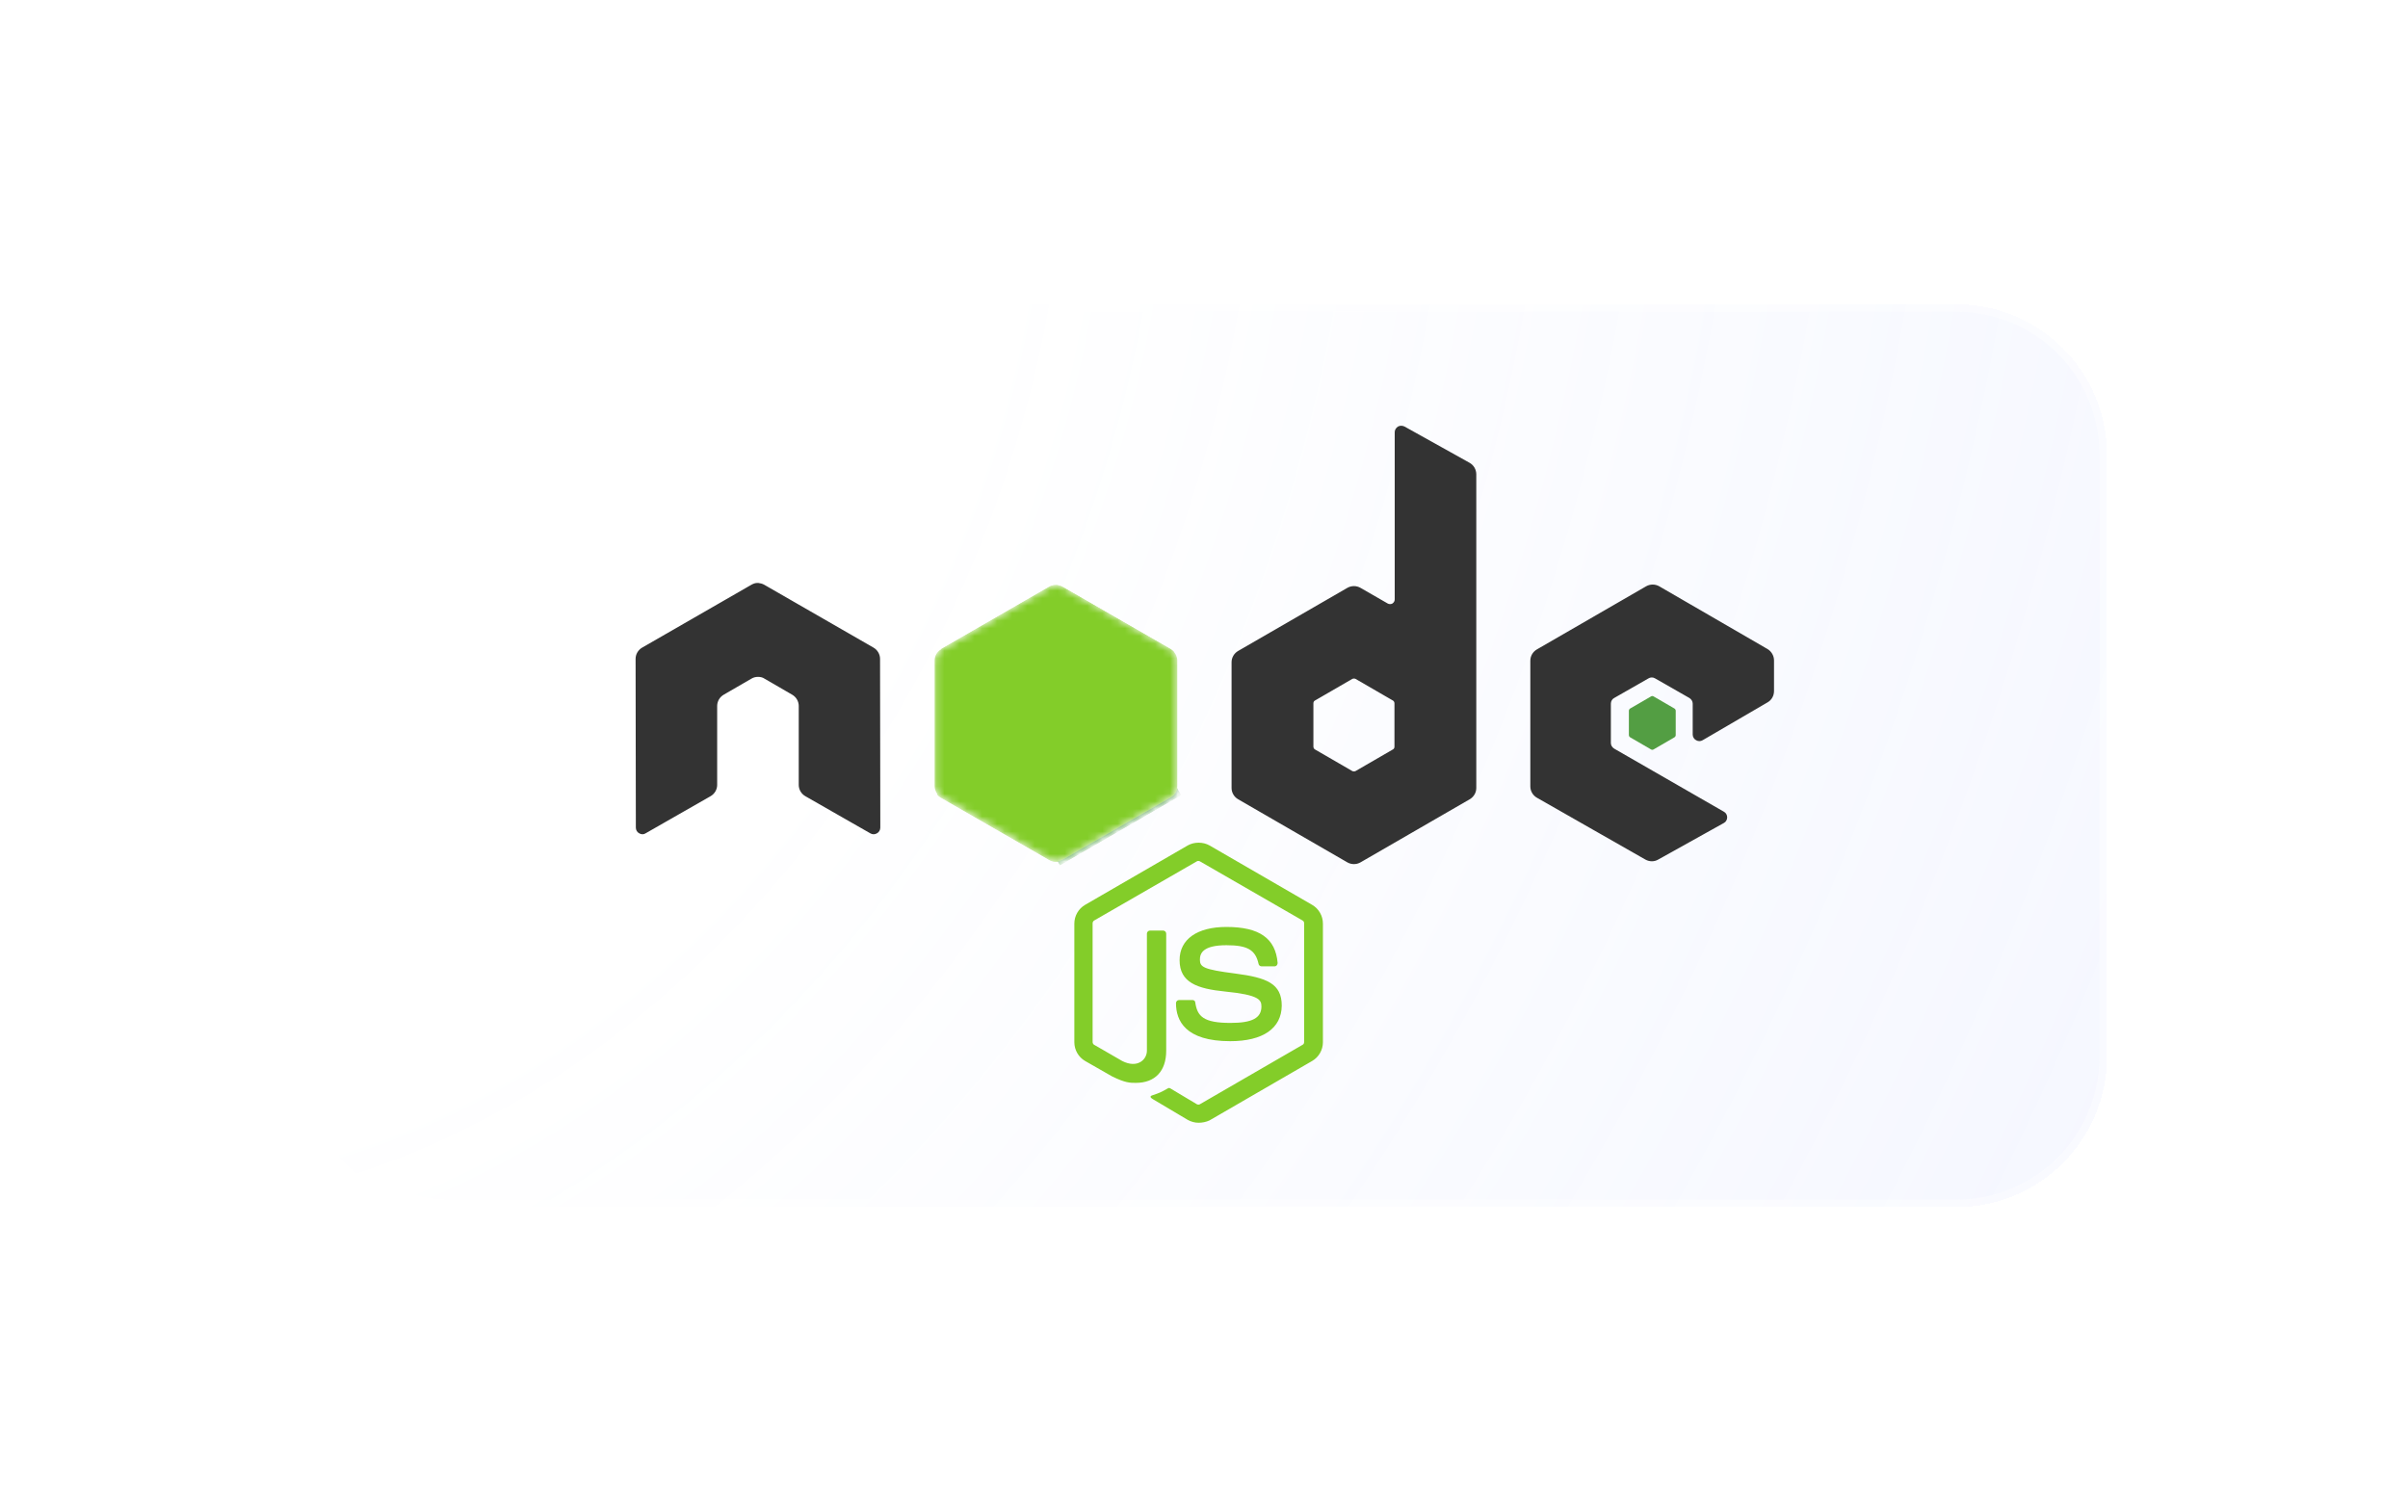 <svg width="320" height="201" viewBox="0 0 320 201" fill="none" xmlns="http://www.w3.org/2000/svg">
<g filter="url(#filter0_bd_1578_44782)">
<path d="M26 44.438C26 33.393 34.954 24.439 46 24.439H246C257.046 24.439 266 33.393 266 44.438V124.438C266 135.484 257.046 144.438 246 144.438H46C34.954 144.438 26 135.484 26 124.438V44.438Z" fill="url(#paint0_radial_1578_44782)" shape-rendering="crispEdges"/>
<path d="M145.286 133.225C144.773 133.225 144.295 133.088 143.85 132.849L139.302 130.147C138.618 129.771 138.96 129.634 139.165 129.566C140.088 129.258 140.259 129.189 141.217 128.643C141.32 128.574 141.457 128.608 141.559 128.677L145.047 130.763C145.184 130.831 145.355 130.831 145.457 130.763L159.102 122.863C159.238 122.795 159.307 122.658 159.307 122.487V106.723C159.307 106.551 159.238 106.415 159.102 106.346L145.457 98.481C145.32 98.412 145.149 98.412 145.047 98.481L131.402 106.346C131.266 106.415 131.197 106.586 131.197 106.722V122.487C131.197 122.624 131.266 122.795 131.402 122.863L135.13 125.017C137.148 126.043 138.413 124.846 138.413 123.65V108.09C138.413 107.885 138.584 107.68 138.823 107.68H140.567C140.772 107.68 140.977 107.851 140.977 108.09V123.65C140.977 126.351 139.507 127.924 136.942 127.924C136.156 127.924 135.54 127.924 133.796 127.069L130.206 125.017C129.317 124.505 128.769 123.547 128.769 122.521V106.757C128.769 105.731 129.317 104.773 130.206 104.26L143.85 96.361C144.705 95.882 145.868 95.882 146.723 96.361L160.367 104.26C161.256 104.773 161.803 105.731 161.803 106.757V122.521C161.803 123.547 161.256 124.505 160.367 125.017L146.723 132.917C146.278 133.122 145.765 133.225 145.286 133.225H145.286ZM149.492 122.384C143.508 122.384 142.277 119.649 142.277 117.323C142.277 117.118 142.448 116.913 142.687 116.913H144.466C144.671 116.913 144.842 117.05 144.842 117.255C145.115 119.067 145.902 119.956 149.527 119.956C152.399 119.956 153.631 119.307 153.631 117.768C153.631 116.879 153.288 116.229 148.809 115.785C145.081 115.408 142.756 114.588 142.756 111.613C142.756 108.843 145.081 107.201 148.98 107.201C153.357 107.201 155.511 108.706 155.785 111.988C155.785 112.091 155.751 112.194 155.682 112.296C155.614 112.365 155.511 112.433 155.409 112.433H153.63C153.459 112.433 153.288 112.296 153.254 112.125C152.844 110.245 151.784 109.629 148.98 109.629C145.833 109.629 145.457 110.723 145.457 111.544C145.457 112.536 145.902 112.843 150.142 113.391C154.348 113.938 156.332 114.724 156.332 117.665C156.298 120.675 153.836 122.384 149.492 122.384Z" fill="#83CD29"/>
<path d="M102.951 71.569C102.951 70.953 102.609 70.371 102.062 70.064L87.562 61.72C87.323 61.583 87.049 61.514 86.776 61.48H86.639C86.365 61.48 86.092 61.583 85.853 61.72L71.353 70.064C70.806 70.371 70.464 70.953 70.464 71.569L70.498 94.001C70.498 94.309 70.669 94.617 70.943 94.754C71.216 94.925 71.558 94.925 71.798 94.754L80.415 89.829C80.962 89.522 81.305 88.94 81.305 88.325V77.826C81.305 77.211 81.646 76.63 82.194 76.322L85.853 74.202C86.126 74.031 86.434 73.962 86.742 73.962C87.049 73.962 87.357 74.031 87.597 74.202L91.255 76.322C91.803 76.63 92.145 77.211 92.145 77.826V88.325C92.145 88.94 92.487 89.522 93.034 89.829L101.651 94.754C101.925 94.925 102.267 94.925 102.54 94.754C102.814 94.617 102.985 94.309 102.985 94.001L102.951 71.569ZM172.644 40.689C172.37 40.552 172.028 40.552 171.788 40.689C171.515 40.86 171.344 41.133 171.344 41.441V63.669C171.344 63.874 171.242 64.079 171.036 64.216C170.831 64.319 170.626 64.319 170.421 64.216L166.796 62.13C166.53 61.979 166.23 61.899 165.924 61.899C165.618 61.899 165.318 61.979 165.052 62.13L150.552 70.508C150.005 70.816 149.663 71.397 149.663 72.013V88.735C149.663 89.35 150.005 89.932 150.552 90.24L165.052 98.618C165.318 98.769 165.618 98.849 165.924 98.849C166.23 98.849 166.53 98.769 166.796 98.618L181.295 90.24C181.842 89.932 182.185 89.351 182.185 88.735V47.05C182.185 46.4 181.842 45.819 181.295 45.511L172.644 40.689H172.644ZM171.31 83.23C171.31 83.4 171.242 83.537 171.105 83.606L166.146 86.478C166.077 86.512 166.001 86.529 165.924 86.529C165.847 86.529 165.771 86.512 165.702 86.478L160.743 83.606C160.606 83.537 160.538 83.366 160.538 83.23V77.484C160.538 77.313 160.606 77.177 160.743 77.108L165.702 74.236C165.771 74.202 165.847 74.184 165.924 74.184C166.001 74.184 166.077 74.202 166.146 74.236L171.105 77.108C171.242 77.176 171.31 77.348 171.31 77.484V83.23ZM220.895 77.348C221.442 77.04 221.75 76.459 221.75 75.843V71.774C221.75 71.158 221.408 70.577 220.895 70.269L206.498 61.925C206.233 61.774 205.932 61.694 205.626 61.694C205.321 61.694 205.02 61.774 204.754 61.925L190.255 70.303C189.708 70.611 189.366 71.192 189.366 71.808V88.53C189.366 89.145 189.708 89.727 190.255 90.034L204.652 98.242C205.199 98.549 205.848 98.549 206.362 98.242L215.081 93.386C215.355 93.249 215.526 92.942 215.526 92.634C215.526 92.326 215.355 92.018 215.081 91.881L200.514 83.503C200.24 83.332 200.069 83.059 200.069 82.751V77.519C200.069 77.211 200.24 76.904 200.514 76.767L205.062 74.168C205.195 74.084 205.349 74.039 205.507 74.039C205.664 74.039 205.818 74.084 205.951 74.168L210.499 76.767C210.773 76.938 210.944 77.211 210.944 77.519V81.623C210.944 81.93 211.115 82.238 211.388 82.375C211.662 82.546 212.004 82.546 212.277 82.375L220.895 77.348Z" fill="#333333"/>
<path d="M205.404 76.561C205.455 76.528 205.514 76.51 205.575 76.51C205.636 76.51 205.695 76.528 205.746 76.561L208.516 78.168C208.619 78.237 208.687 78.339 208.687 78.476V81.691C208.687 81.827 208.619 81.93 208.516 81.998L205.746 83.606C205.695 83.639 205.636 83.657 205.575 83.657C205.514 83.657 205.455 83.639 205.404 83.606L202.634 81.998C202.531 81.93 202.463 81.827 202.463 81.691V78.476C202.463 78.339 202.531 78.237 202.634 78.168L205.404 76.561Z" fill="#539E43"/>
<mask id="mask0_1578_44782" style="mask-type:alpha" maskUnits="userSpaceOnUse" x="110" y="61" width="33" height="38">
<path d="M127.196 61.993C126.931 61.842 126.63 61.762 126.324 61.762C126.019 61.762 125.718 61.842 125.452 61.993L111.056 70.302C110.508 70.61 110.201 71.192 110.201 71.807V88.461C110.201 89.076 110.543 89.658 111.056 89.966L125.452 98.275C125.718 98.427 126.019 98.506 126.324 98.506C126.63 98.506 126.931 98.427 127.196 98.275L141.593 89.966C142.14 89.658 142.448 89.076 142.448 88.461V71.807C142.448 71.192 142.106 70.611 141.593 70.303L127.196 61.993Z" fill="white"/>
</mask>
<g mask="url(#mask0_1578_44782)">
<path d="M127.196 61.993C126.931 61.842 126.63 61.763 126.324 61.763C126.019 61.763 125.718 61.842 125.452 61.993L111.056 70.303C110.508 70.611 110.201 71.192 110.201 71.807V88.461C110.201 89.077 110.543 89.658 111.056 89.966L125.452 98.276C125.718 98.427 126.019 98.506 126.324 98.506C126.63 98.506 126.931 98.427 127.196 98.276L141.593 89.966C142.14 89.658 142.448 89.077 142.448 88.461V71.808C142.448 71.192 142.106 70.611 141.593 70.303L127.196 61.993Z" fill="#83CD29"/>
<path d="M141.627 70.303L127.162 61.993C127.02 61.921 126.871 61.864 126.718 61.822L110.508 89.59C110.643 89.754 110.805 89.893 110.987 90L125.452 98.31C125.863 98.55 126.341 98.618 126.786 98.481L142.004 70.645C141.901 70.508 141.764 70.405 141.627 70.303V70.303Z" fill="#83CD29"/>
<path fill-rule="evenodd" clip-rule="evenodd" d="M141.662 89.966C142.072 89.726 142.38 89.316 142.517 88.871L126.649 61.788C126.238 61.719 125.794 61.754 125.418 61.993L111.055 70.269L126.546 98.515C126.771 98.478 126.99 98.409 127.196 98.31L141.661 89.966L141.662 89.966Z" fill="#83CD29"/>
<path fill-rule="evenodd" clip-rule="evenodd" d="M141.662 89.965L127.231 98.275C127.027 98.379 126.807 98.448 126.581 98.48L126.855 98.993L142.858 89.726V89.521L142.448 88.837C142.38 89.316 142.072 89.726 141.662 89.965Z" fill="url(#paint1_linear_1578_44782)"/>
<path fill-rule="evenodd" clip-rule="evenodd" d="M141.662 89.965L127.231 98.275C127.027 98.379 126.807 98.448 126.581 98.48L126.855 98.993L142.858 89.726V89.521L142.448 88.837C142.38 89.316 142.072 89.726 141.662 89.965Z" fill="url(#paint2_linear_1578_44782)"/>
</g>
<path d="M46 25.439H246V23.439H46V25.439ZM265 44.438V124.438H267V44.438H265ZM246 143.438H46V145.438H246V143.438ZM27 124.438V44.438H25V124.438H27ZM46 143.438C35.507 143.438 27 134.932 27 124.438H25C25 136.036 34.402 145.438 46 145.438V143.438ZM265 124.438C265 134.932 256.493 143.438 246 143.438V145.438C257.598 145.438 267 136.036 267 124.438H265ZM246 25.439C256.493 25.439 265 33.945 265 44.438H267C267 32.84 257.598 23.439 246 23.439V25.439ZM46 23.439C34.402 23.439 25 32.84 25 44.438H27C27 33.945 35.507 25.439 46 25.439V23.439Z" fill="white" fill-opacity="0.4"/>
</g>
<defs>
<filter id="filter0_bd_1578_44782" x="-14" y="-15.562" width="334" height="216" filterUnits="userSpaceOnUse" color-interpolation-filters="sRGB">
<feComposite in2="SourceAlpha" operator="in" result="effect1_backgroundBlur_1578_44782"/>
<feColorMatrix in="SourceAlpha" type="matrix" values="0 0 0 0 0 0 0 0 0 0 0 0 0 0 0 0 0 0 127 0" result="hardAlpha"/>
<feOffset dx="14" dy="16"/>
<feGaussianBlur stdDeviation="20"/>
<feComposite in2="hardAlpha" operator="out"/>
<feColorMatrix type="matrix" values="0 0 0 0 0.173 0 0 0 0 0.38 0 0 0 0 0.692 0 0 0 0.2 0"/>
<feBlend mode="normal" in2="effect1_backgroundBlur_1578_44782" result="effect2_dropShadow_1578_44782"/>
<feBlend mode="normal" in="SourceGraphic" in2="effect2_dropShadow_1578_44782" result="shape"/>
</filter>
<radialGradient id="paint0_radial_1578_44782" cx="0" cy="0" r="1" gradientUnits="userSpaceOnUse" gradientTransform="translate(26 24.276) rotate(26.356) scale(260.429 339.212)">
<stop stop-color="white"/>
<stop offset="0.344" stop-color="white"/>
<stop offset="1" stop-color="#F5F7FF" stop-opacity="0.945"/>
</radialGradient>
<linearGradient id="paint1_linear_1578_44782" x1="109.675" y1="93.943" x2="142.988" y2="93.943" gradientUnits="userSpaceOnUse">
<stop offset="0.092" stop-color="#6CC04A"/>
<stop offset="0.286" stop-color="#66B848"/>
<stop offset="0.597" stop-color="#54A044"/>
<stop offset="0.862" stop-color="#41873F"/>
</linearGradient>
<linearGradient id="paint2_linear_1578_44782" x1="147.841" y1="67.4" x2="139.402" y2="111.623" gradientUnits="userSpaceOnUse">
<stop stop-color="#41873F"/>
<stop offset="0.329" stop-color="#418B3D"/>
<stop offset="0.635" stop-color="#419637"/>
<stop offset="0.932" stop-color="#3FA92D"/>
<stop offset="1" stop-color="#3FAE2A"/>
</linearGradient>
</defs>
</svg>
